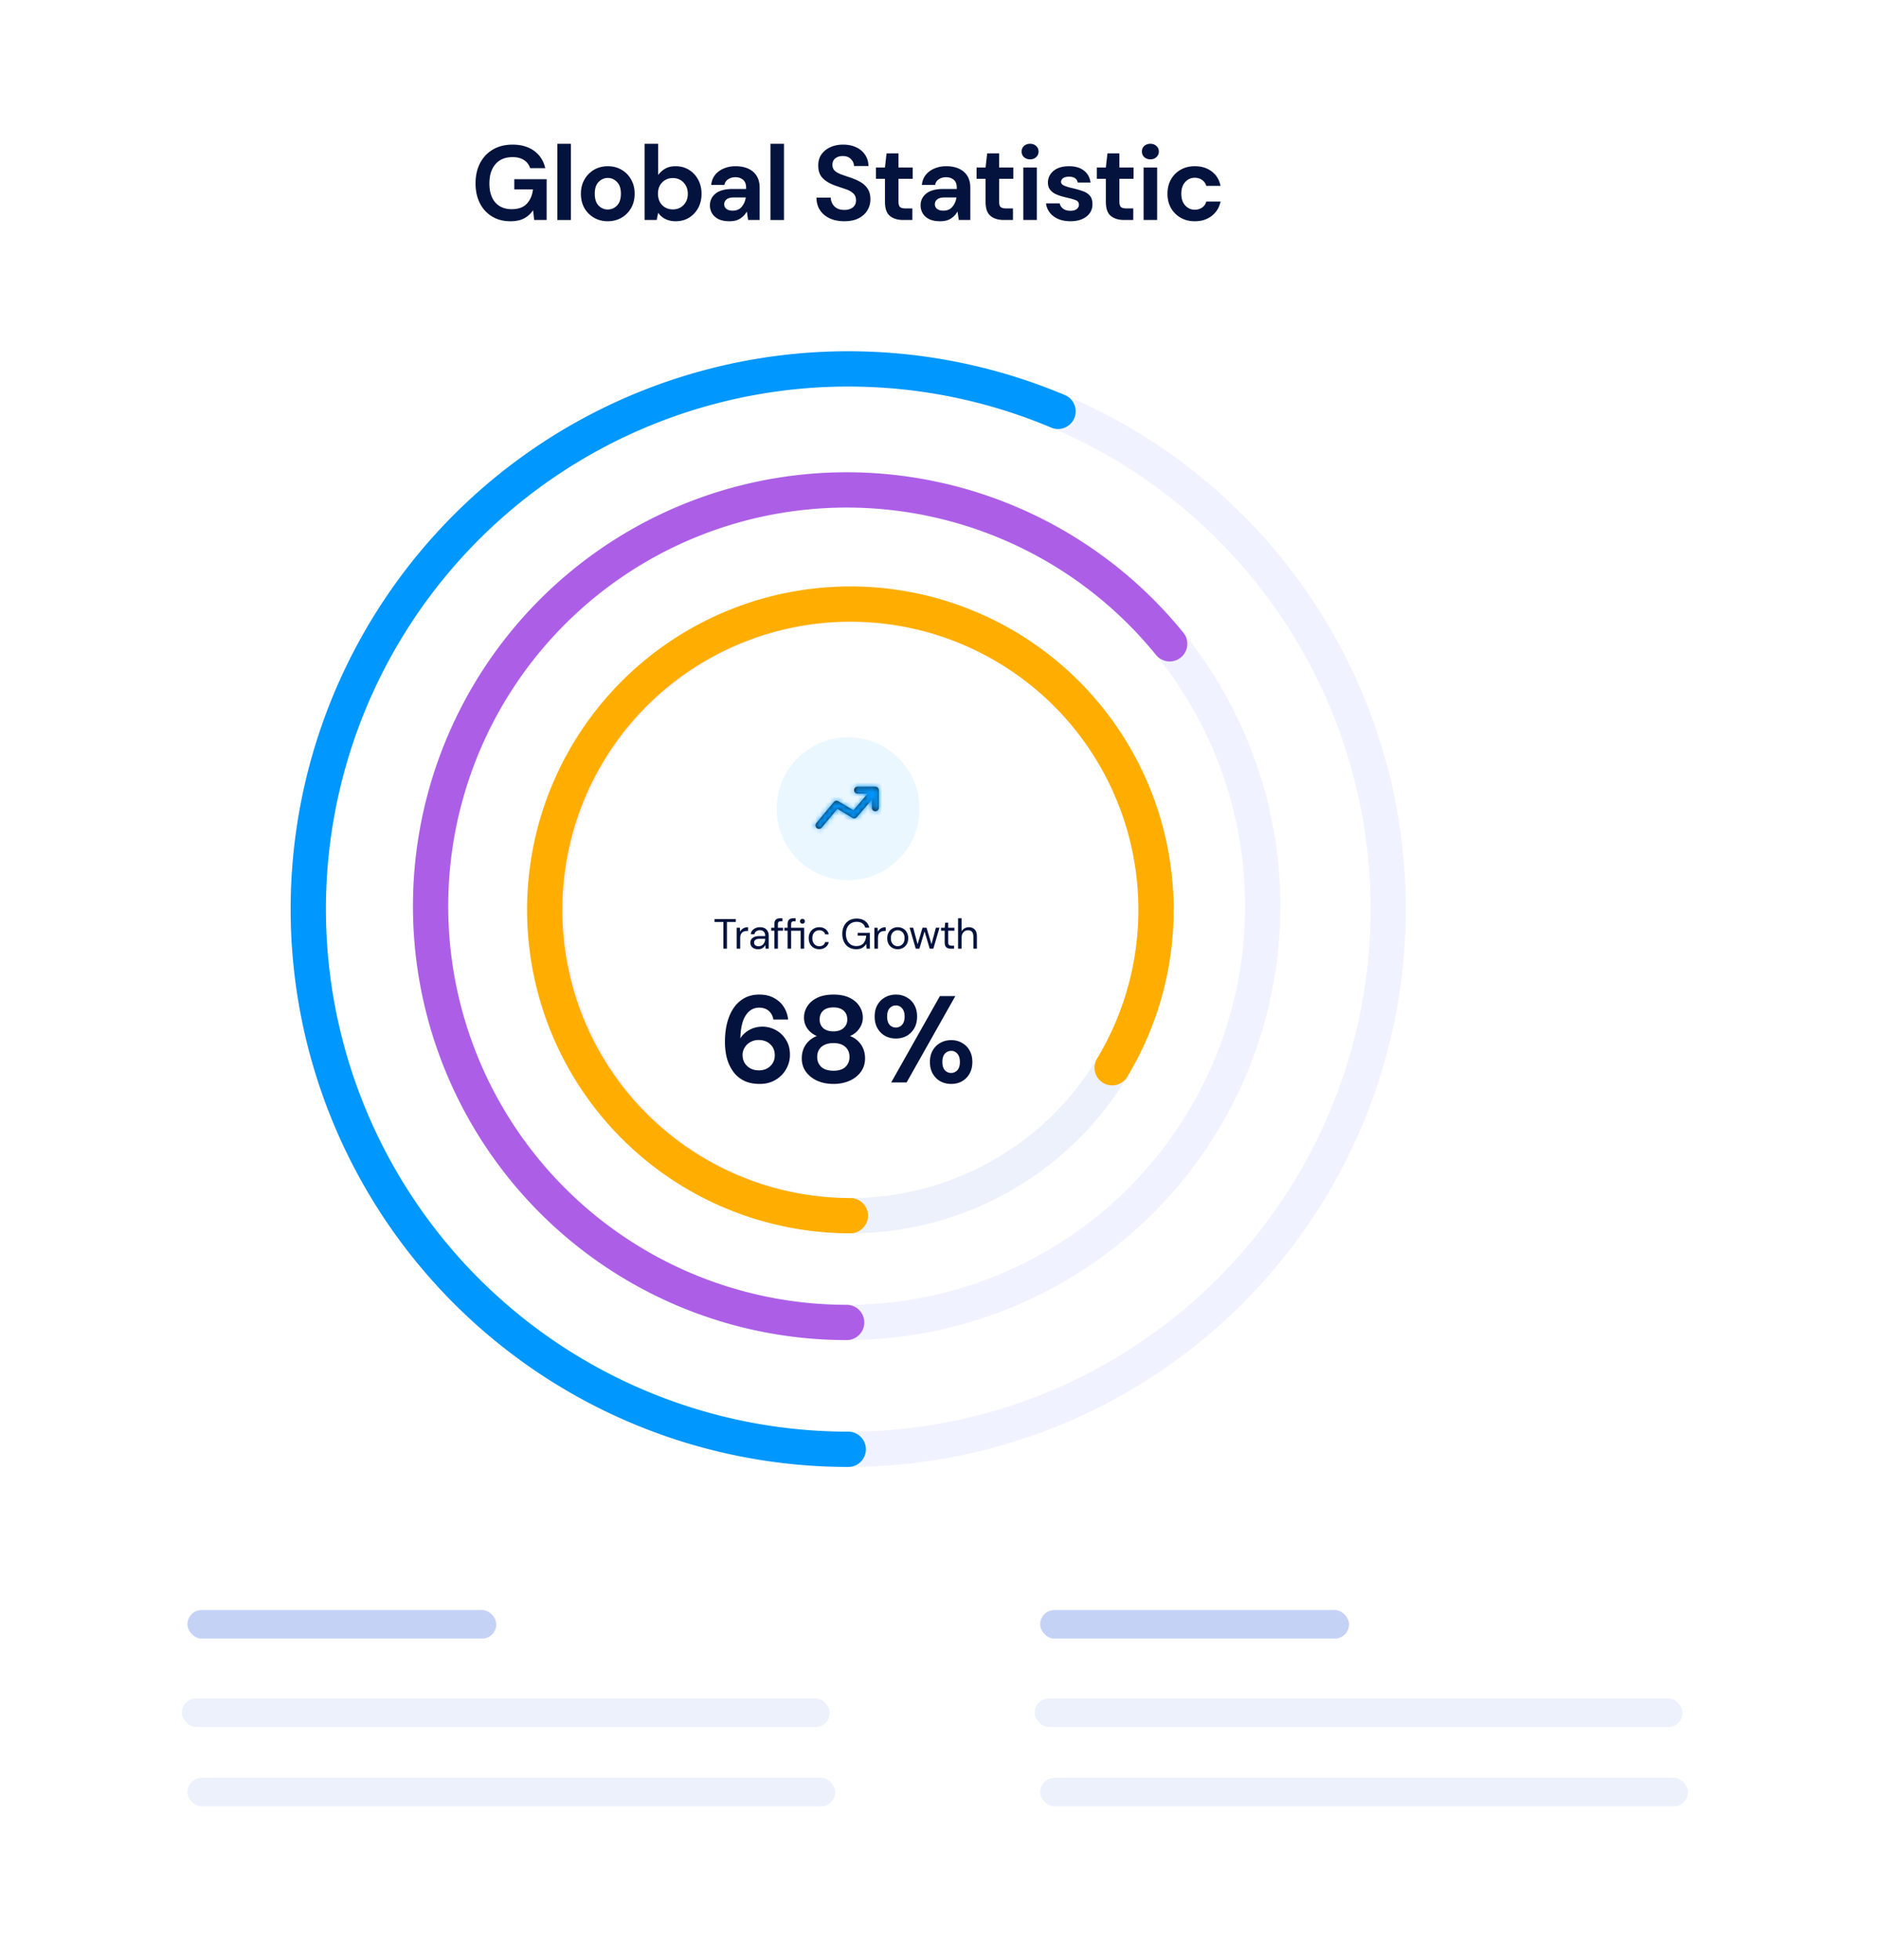 <svg xmlns="http://www.w3.org/2000/svg" fill="none" viewBox="0 0 395 412">
  <rect width="394.824" height="412" rx="10" fill="#fff"/>
  <path d="M107.342 46.513c-1.469 0-2.751-.334-3.849-1.001-1.097-.667-1.95-1.594-2.558-2.78-.608-1.202-.912-2.596-.912-4.183 0-1.602.311-3.01.934-4.227.638-1.23 1.535-2.187 2.692-2.87 1.171-.697 2.558-1.045 4.16-1.045 1.824 0 3.337.437 4.538 1.312s1.98 2.084 2.336 3.627h-3.181a3.087 3.087 0 00-1.291-1.691c-.622-.416-1.423-.623-2.402-.623-1.557 0-2.759.497-3.604 1.49-.845.98-1.268 2.329-1.268 4.05 0 1.72.415 3.054 1.246 4.003.845.935 1.987 1.402 3.426 1.402 1.409 0 2.469-.378 3.181-1.135.727-.77 1.164-1.78 1.312-3.025h-3.937v-2.136h6.807v8.565h-2.625l-.222-2.047a5.229 5.229 0 01-1.891 1.713c-.757.4-1.721.601-2.892.601zm9.887-.267V30.23h2.847v16.017h-2.847zm10.606.267c-1.067 0-2.031-.245-2.892-.734a5.521 5.521 0 01-2.024-2.025c-.489-.874-.734-1.883-.734-3.025s.252-2.143.756-3.003a5.468 5.468 0 012.025-2.047c.86-.49 1.824-.734 2.892-.734 1.053 0 2.002.245 2.847.734a5.263 5.263 0 012.024 2.047c.505.86.757 1.861.757 3.003 0 1.142-.252 2.15-.757 3.026a5.306 5.306 0 01-2.024 2.024c-.86.49-1.817.734-2.87.734zm0-2.47c.742 0 1.387-.274 1.936-.822.549-.564.823-1.394.823-2.492 0-1.097-.274-1.92-.823-2.47-.549-.563-1.187-.845-1.913-.845-.757 0-1.409.282-1.958.846-.534.549-.801 1.372-.801 2.47 0 1.097.267 1.927.801 2.49.549.55 1.194.824 1.935.824zm14.292 2.47c-.83 0-1.557-.156-2.18-.467a3.933 3.933 0 01-1.513-1.313l-.311 1.513h-2.536V30.23h2.847v6.563a5.11 5.11 0 011.402-1.29c.593-.372 1.357-.557 2.291-.557 1.038 0 1.965.252 2.781.756a5.412 5.412 0 011.935 2.07c.475.874.712 1.868.712 2.98 0 1.113-.237 2.106-.712 2.981a5.455 5.455 0 01-1.935 2.047c-.816.49-1.743.734-2.781.734zm-.6-2.491c.904 0 1.653-.304 2.246-.913.594-.608.89-1.394.89-2.358 0-.964-.296-1.757-.89-2.38-.593-.623-1.342-.934-2.246-.934-.92 0-1.676.311-2.269.934-.579.608-.868 1.394-.868 2.358 0 .964.289 1.758.868 2.38.593.608 1.349.913 2.269.913zm11.931 2.491c-.949 0-1.728-.148-2.336-.445-.608-.311-1.06-.72-1.357-1.223a3.236 3.236 0 01-.445-1.669c0-1.023.401-1.854 1.202-2.491.801-.638 2.002-.957 3.604-.957h2.803v-.267c0-.756-.215-1.313-.646-1.668-.43-.356-.964-.534-1.601-.534-.579 0-1.083.14-1.513.422-.43.267-.697.668-.801 1.202h-2.781c.074-.801.341-1.498.801-2.092a4.548 4.548 0 011.824-1.356c.742-.327 1.572-.49 2.492-.49 1.572 0 2.81.393 3.715 1.18.905.785 1.357 1.898 1.357 3.336v6.785h-2.425l-.267-1.78a4.079 4.079 0 01-1.379 1.469c-.578.385-1.327.578-2.247.578zm.645-2.225c.816 0 1.446-.266 1.891-.8.46-.534.749-1.194.868-1.98h-2.425c-.756 0-1.298.14-1.624.422-.326.267-.489.601-.489 1.001 0 .43.163.764.489 1.002.326.237.756.355 1.29.355zm7.945 1.958V30.23h2.848v16.017h-2.848zm15.552.267c-1.142 0-2.15-.193-3.025-.578-.875-.4-1.565-.964-2.069-1.691-.505-.742-.764-1.639-.779-2.692h3.003c.03.727.289 1.342.779 1.847.504.489 1.194.734 2.069.734.756 0 1.357-.178 1.802-.534.445-.371.667-.86.667-1.468 0-.638-.2-1.135-.601-1.49-.385-.357-.904-.646-1.557-.868l-2.091-.712c-1.201-.416-2.121-.95-2.758-1.602-.623-.653-.935-1.52-.935-2.603-.015-.92.2-1.705.645-2.358.46-.667 1.083-1.179 1.869-1.535.786-.37 1.691-.556 2.714-.556 1.038 0 1.95.185 2.736.556.801.37 1.424.89 1.869 1.557.46.668.704 1.461.734 2.38h-3.048c-.014-.548-.229-1.03-.645-1.445-.4-.43-.964-.645-1.69-.645-.623-.015-1.15.14-1.58.467-.415.311-.623.77-.623 1.379 0 .519.163.934.49 1.246.326.296.771.548 1.334.756.564.208 1.209.43 1.936.667.771.267 1.475.579 2.113.935.638.356 1.15.83 1.535 1.424.386.578.579 1.327.579 2.246 0 .816-.208 1.572-.623 2.27-.416.697-1.031 1.26-1.847 1.69-.815.415-1.817.623-3.003.623zm12.362-.267c-1.157 0-2.084-.282-2.781-.845-.697-.564-1.046-1.565-1.046-3.004v-4.805h-1.891v-2.38h1.891l.334-2.959h2.514v2.959h2.981v2.38h-2.981v4.828c0 .534.111.904.334 1.112.237.193.637.29 1.201.29h1.379v2.424h-1.935zm7.806.267c-.949 0-1.728-.148-2.336-.445-.608-.311-1.06-.72-1.357-1.223a3.227 3.227 0 01-.445-1.669c0-1.023.4-1.854 1.201-2.491.801-.638 2.003-.957 3.604-.957h2.803v-.267c0-.756-.215-1.313-.645-1.668-.43-.356-.964-.534-1.602-.534-.578 0-1.082.14-1.512.422-.43.267-.697.668-.801 1.202h-2.781c.074-.801.341-1.498.801-2.092a4.54 4.54 0 011.824-1.356c.742-.327 1.572-.49 2.492-.49 1.572 0 2.81.393 3.715 1.18.904.785 1.357 1.898 1.357 3.336v6.785h-2.425l-.267-1.78a4.079 4.079 0 01-1.379 1.469c-.579.385-1.328.578-2.247.578zm.645-2.225c.816 0 1.446-.266 1.891-.8.46-.534.749-1.194.867-1.98h-2.424c-.757 0-1.298.14-1.624.422-.327.267-.49.601-.49 1.001 0 .43.163.764.49 1.002.326.237.756.355 1.29.355zm12.709 1.958c-1.156 0-2.083-.282-2.78-.845-.697-.564-1.046-1.565-1.046-3.004v-4.805h-1.891v-2.38h1.891l.334-2.959h2.514v2.959h2.981v2.38h-2.981v4.828c0 .534.111.904.333 1.112.238.193.638.29 1.202.29h1.379v2.424h-1.936zm5.537-12.747c-.519 0-.949-.156-1.29-.467-.326-.311-.489-.704-.489-1.18 0-.474.163-.86.489-1.156.341-.311.771-.467 1.29-.467.52 0 .942.156 1.269.467.341.297.511.682.511 1.157 0 .474-.17.867-.511 1.179-.327.311-.749.467-1.269.467zm-1.423 12.747V35.212h2.847v11.034h-2.847zm9.935.267c-.979 0-1.839-.156-2.581-.467-.741-.326-1.334-.771-1.779-1.335a3.832 3.832 0 01-.801-1.957h2.869c.089.43.327.8.712 1.112.401.296.912.445 1.535.445.623 0 1.076-.126 1.357-.379.297-.252.445-.54.445-.867 0-.475-.207-.793-.623-.957-.415-.178-.993-.348-1.735-.511-.474-.104-.956-.23-1.446-.379a7.427 7.427 0 01-1.357-.556 3.149 3.149 0 01-.979-.89c-.252-.37-.378-.823-.378-1.356 0-.98.386-1.802 1.157-2.47.786-.667 1.883-1 3.292-1 1.306 0 2.344.303 3.115.911.786.608 1.253 1.446 1.401 2.514h-2.691c-.164-.816-.779-1.224-1.847-1.224-.534 0-.949.104-1.246.312-.281.207-.422.467-.422.778 0 .327.215.586.645.78.43.192 1.001.37 1.713.533a20.3 20.3 0 012.113.6c.653.208 1.172.527 1.557.957.386.416.579 1.016.579 1.802a3.095 3.095 0 01-.534 1.847c-.371.548-.905.978-1.602 1.29-.697.311-1.52.467-2.469.467zm11.251-.267c-1.157 0-2.084-.282-2.781-.845-.697-.564-1.045-1.565-1.045-3.004v-4.805h-1.891v-2.38h1.891l.334-2.959h2.513v2.959h2.981v2.38h-2.981v4.828c0 .534.112.904.334 1.112.237.193.638.29 1.201.29h1.38v2.424h-1.936zm5.537-12.747c-.519 0-.949-.156-1.29-.467-.326-.311-.49-.704-.49-1.18 0-.474.164-.86.49-1.156.341-.311.771-.467 1.29-.467s.942.156 1.268.467c.341.297.512.682.512 1.157 0 .474-.171.867-.512 1.179-.326.311-.749.467-1.268.467zm-1.424 12.747V35.212h2.848v11.034h-2.848zm10.781.267c-1.127 0-2.121-.245-2.981-.734a5.431 5.431 0 01-2.047-2.047c-.489-.875-.734-1.876-.734-3.003 0-1.127.245-2.128.734-3.003a5.431 5.431 0 012.047-2.047c.86-.49 1.854-.734 2.981-.734 1.409 0 2.595.37 3.559 1.112.964.727 1.58 1.736 1.847 3.026h-3.004a2.128 2.128 0 00-.889-1.246c-.43-.311-.942-.467-1.535-.467-.786 0-1.454.297-2.002.89-.549.593-.824 1.416-.824 2.47 0 1.052.275 1.875.824 2.468.548.594 1.216.89 2.002.89.593 0 1.105-.148 1.535-.445.445-.296.741-.719.889-1.268h3.004c-.267 1.246-.883 2.247-1.847 3.004-.964.756-2.15 1.134-3.559 1.134z" fill="#03133D"/>
  <path d="M178.412 304.696a113.579 113.579 0 01-80.307-33.264 113.57 113.57 0 1180.307 33.264z" stroke="#F0F3FF" stroke-width="7.415" stroke-linecap="round"/>
  <path d="M178.412 304.696a113.567 113.567 0 01-87.906-41.662 113.568 113.568 0 01-3.045-139.924 113.573 113.573 0 01135.078-36.631" stroke="#0097FE" stroke-width="7.415" stroke-linecap="round"/>
  <path d="M178.08 278.026a87.513 87.513 0 1180.85-121.003 87.512 87.512 0 01-47.361 114.341 87.508 87.508 0 01-33.489 6.662z" stroke="#F0F3FF" stroke-width="7.415" stroke-linecap="round"/>
  <path d="M178.08 278.026a87.51 87.51 0 01-73.997-40.792 87.51 87.51 0 0163.628-133.617 87.51 87.51 0 0178.309 31.735" stroke="#AC5FE6" stroke-width="7.415" stroke-linecap="round"/>
  <path d="M178.857 255.581a64.292 64.292 0 010-128.581 64.288 64.288 0 0159.397 39.688 64.287 64.287 0 01-34.794 83.999 64.288 64.288 0 01-24.603 4.894z" stroke="#EDF1FC" stroke-width="7.415" stroke-linecap="round"/>
  <path d="M178.857 255.581a64.286 64.286 0 01-62.177-47.944 64.288 64.288 0 0171.319-79.984 64.293 64.293 0 0145.92 96.826" stroke="#FFAE00" stroke-width="7.415" stroke-linecap="round"/>
  <path d="M178.381 185.053c8.299 0 15.027-6.727 15.027-15.026S186.68 155 178.381 155s-15.027 6.728-15.027 15.027 6.728 15.026 15.027 15.026z" fill="#EBF7FF"/>
  <path fill-rule="evenodd" clip-rule="evenodd" d="M184.845 166.092c-.001-.053-.017-.104-.031-.155-.011-.043-.016-.086-.035-.126-.017-.038-.045-.069-.071-.105-.031-.045-.059-.09-.099-.127-.007-.007-.01-.016-.017-.022-.027-.023-.059-.031-.088-.05-.045-.029-.088-.058-.139-.077-.05-.018-.099-.023-.15-.03-.035-.005-.067-.022-.105-.022h-3.706a.742.742 0 100 1.483h2.094l-2.991 3.49-3.17-1.901a.738.738 0 00-.951.16l-3.707 4.448a.742.742 0 001.14.949l3.3-3.96 3.161 1.898c.311.186.71.121.945-.154l3.144-3.668v1.703a.74.74 0 101.482 0v-3.706c0-.01-.005-.018-.006-.028" fill="#231F20"/>
  <mask id="1Pkz-PwWSa" style="mask-type:luminance" maskUnits="userSpaceOnUse" x="171" y="165" width="14" height="10">
    <path fill-rule="evenodd" clip-rule="evenodd" d="M184.845 166.092c-.001-.053-.017-.104-.031-.155-.011-.043-.016-.086-.035-.126-.017-.038-.045-.069-.071-.105-.031-.045-.059-.09-.099-.127-.007-.007-.01-.016-.017-.022-.027-.023-.059-.031-.088-.05-.045-.029-.088-.058-.139-.077-.05-.018-.099-.023-.15-.03-.035-.005-.067-.022-.105-.022h-3.706a.742.742 0 100 1.483h2.094l-2.991 3.49-3.17-1.901a.738.738 0 00-.951.16l-3.707 4.448a.742.742 0 001.14.949l3.3-3.96 3.161 1.898c.311.186.71.121.945-.154l3.144-3.668v1.703a.74.74 0 101.482 0v-3.706c0-.01-.005-.018-.006-.028" fill="#fff"/>
  </mask>
  <g mask="url(#1Pkz-PwWSa)">
    <path fill="#0097FE" d="M169.284 160.931h17.791v17.791h-17.791z"/>
  </g>
  <path d="M152.149 199.452v-5.613h-1.859v-.614h4.466v.614h-1.86v5.613h-.747zm2.793 0v-4.412h.676l.062.845a1.6 1.6 0 01.623-.694c.279-.172.623-.258 1.032-.258v.783h-.205a1.79 1.79 0 00-.72.142c-.22.089-.395.243-.525.463-.131.219-.196.521-.196.907v2.224h-.747zm4.521.107c-.367 0-.673-.063-.916-.187a1.28 1.28 0 01-.543-.498 1.347 1.347 0 01-.178-.676c0-.451.172-.798.516-1.041.344-.243.813-.365 1.406-.365h1.192v-.053c0-.386-.101-.676-.302-.872-.202-.202-.472-.303-.81-.303-.291 0-.543.075-.756.223-.208.142-.338.353-.392.631h-.765c.03-.32.137-.59.321-.809.189-.22.424-.386.702-.498.279-.119.576-.178.89-.178.617 0 1.079.166 1.388.498.314.326.471.762.471 1.308v2.713h-.667l-.044-.792a1.782 1.782 0 01-.552.641c-.237.172-.557.258-.961.258zm.116-.632c.285 0 .528-.074.729-.222.208-.149.365-.341.472-.579.107-.237.16-.486.16-.747v-.009h-1.13c-.439 0-.75.077-.934.232a.698.698 0 00-.267.56c0 .231.083.418.249.56.172.137.413.205.721.205zm3.291.525v-3.781h-.667v-.631h.667v-.765c0-.427.107-.739.321-.935.213-.195.525-.293.934-.293h.445v.64h-.33c-.225 0-.385.048-.48.143-.095.089-.142.243-.142.462v.748h1.085v.631h-1.085v3.781h-.748zm2.785 0v-3.781h-.667v-.631h.667v-.765c0-.427.107-.739.32-.935.214-.195.525-.293.934-.293h.445v.64h-.329c-.226 0-.386.048-.481.143-.094.089-.142.243-.142.462v.748h2.74v4.412h-.747v-3.781h-1.993v3.781h-.747zm3.122-5.258a.51.51 0 01-.364-.142.507.507 0 01-.152-.373c0-.143.051-.261.152-.356a.51.51 0 01.364-.143c.149 0 .27.048.365.143a.467.467 0 01.151.356c0 .148-.05.272-.151.373a.493.493 0 01-.365.142zm3.535 5.365c-.421 0-.8-.095-1.138-.285a2.161 2.161 0 01-.792-.81c-.19-.35-.285-.756-.285-1.218 0-.463.095-.866.285-1.21.196-.35.459-.62.792-.81a2.235 2.235 0 011.138-.293c.522 0 .961.136 1.317.409.362.273.59.638.685 1.094h-.765a.966.966 0 00-.436-.631 1.419 1.419 0 00-.81-.232 1.386 1.386 0 00-1.236.748c-.137.249-.205.557-.205.925 0 .367.068.676.205.925.136.249.314.439.534.569.219.125.453.187.702.187.309 0 .579-.074.81-.222.231-.155.376-.371.436-.65h.765a1.767 1.767 0 01-.676 1.085c-.362.279-.804.419-1.326.419zm7.766 0c-.581 0-1.091-.134-1.53-.401a2.775 2.775 0 01-1.023-1.129c-.243-.487-.365-1.047-.365-1.682 0-.634.122-1.195.365-1.681a2.79 2.79 0 011.049-1.139c.457-.272.994-.409 1.611-.409.699 0 1.281.169 1.743.507.469.338.771.804.907 1.397h-.862a1.43 1.43 0 00-.596-.89c-.309-.219-.706-.329-1.192-.329-.457 0-.854.104-1.192.311a2.06 2.06 0 00-.792.872c-.184.38-.276.833-.276 1.361s.092.982.276 1.361c.184.38.439.673.765.881.326.202.706.302 1.138.302.665 0 1.166-.192 1.504-.578.338-.391.531-.925.578-1.601h-1.797v-.587h2.562v3.327h-.685l-.062-1.023c-.226.362-.501.64-.827.836-.327.196-.76.294-1.299.294zm3.832-.107v-4.412h.676l.063.845c.136-.291.344-.522.622-.694.279-.172.623-.258 1.032-.258v.783h-.204c-.261 0-.501.047-.721.142a1.073 1.073 0 00-.525.463c-.13.219-.195.521-.195.907v2.224h-.748zm4.899.107c-.415 0-.788-.095-1.12-.285a2.095 2.095 0 01-.792-.801c-.19-.35-.285-.759-.285-1.227 0-.469.098-.875.294-1.219.195-.35.459-.62.791-.81a2.28 2.28 0 011.13-.284c.415 0 .789.095 1.121.284.332.19.593.46.783.81.196.344.293.75.293 1.219 0 .468-.097.877-.293 1.227a2.083 2.083 0 01-.801.801c-.332.19-.705.285-1.121.285zm0-.641a1.39 1.39 0 001.246-.747c.136-.249.204-.558.204-.925 0-.368-.068-.676-.204-.925a1.342 1.342 0 00-.525-.561 1.407 1.407 0 00-.703-.187 1.386 1.386 0 00-1.245.748c-.137.249-.205.557-.205.925 0 .367.068.676.205.925.136.249.311.436.525.56.219.125.453.187.702.187zm3.801.534l-1.29-4.412h.747l.934 3.46 1.032-3.46h.845l1.041 3.46.925-3.46h.756l-1.289 4.412h-.765l-1.086-3.639-1.085 3.639h-.765zm7.383 0c-.404 0-.721-.098-.952-.294-.232-.195-.347-.548-.347-1.058v-2.429h-.765v-.631h.765l.098-1.059h.649v1.059h1.299v.631h-1.299v2.429c0 .278.056.468.169.569.113.095.311.142.596.142h.463v.641h-.676zm1.518 0v-6.405h.747v2.749c.149-.273.359-.484.632-.632a1.78 1.78 0 01.89-.231c.51 0 .919.16 1.227.48.309.314.463.801.463 1.459v2.58h-.739v-2.5c0-.919-.37-1.379-1.111-1.379-.386 0-.709.14-.97.418-.261.273-.392.665-.392 1.175v2.286h-.747zm-41.717 28.431c-1.367 0-2.517-.251-3.451-.753a6.21 6.21 0 01-2.257-2.023 8.89 8.89 0 01-1.246-2.828 14.012 14.012 0 01-.363-3.192c0-2.024.285-3.779.856-5.267.571-1.505 1.393-2.664 2.465-3.476 1.073-.831 2.37-1.246 3.892-1.246 1.245 0 2.3.251 3.165.753.882.484 1.566 1.124 2.05 1.92.484.795.77 1.651.856 2.568h-3.087c-.156-.796-.493-1.41-1.012-1.842-.519-.432-1.185-.649-1.998-.649-1.159 0-2.093.537-2.802 1.609-.709 1.055-1.09 2.672-1.142 4.852.415-.709 1.038-1.297 1.868-1.764.831-.467 1.756-.701 2.777-.701 1.003 0 1.945.242 2.828.726a5.629 5.629 0 012.127 2.05c.554.882.83 1.92.83 3.114a5.995 5.995 0 01-.804 3.035c-.519.934-1.263 1.687-2.231 2.258-.952.57-2.059.856-3.321.856zm-.182-2.854c.969 0 1.764-.294 2.387-.882.64-.606.96-1.367.96-2.284 0-.968-.32-1.747-.96-2.335-.64-.588-1.453-.882-2.439-.882-.64 0-1.219.147-1.738.441-.502.277-.9.658-1.194 1.142a2.907 2.907 0 00-.441 1.583c0 .934.32 1.703.96 2.309.658.605 1.479.908 2.465.908zm15.692 2.854c-1.246 0-2.37-.216-3.373-.649-1.003-.45-1.808-1.081-2.413-1.894-.588-.813-.882-1.756-.882-2.828 0-1.107.285-2.076.856-2.906a4.921 4.921 0 012.309-1.79c-.83-.363-1.487-.882-1.972-1.557a3.936 3.936 0 01-.726-2.309c0-.865.233-1.661.7-2.387.467-.744 1.159-1.341 2.076-1.79.934-.45 2.076-.675 3.425-.675 1.349 0 2.482.225 3.399.675.916.449 1.608 1.046 2.075 1.79.467.726.701 1.522.701 2.387 0 .83-.251 1.6-.753 2.309a4.44 4.44 0 01-1.946 1.557 4.76 4.76 0 012.31 1.79c.57.83.856 1.799.856 2.906 0 1.072-.294 2.015-.882 2.828-.588.813-1.393 1.444-2.413 1.894-1.003.433-2.119.649-3.347.649zm0-11.053c.899 0 1.608-.234 2.127-.701.519-.467.779-1.063.779-1.79 0-.796-.26-1.418-.779-1.868-.501-.45-1.211-.675-2.127-.675-.934 0-1.652.225-2.154.675-.501.45-.752 1.072-.752 1.868 0 .744.251 1.349.752 1.816.519.45 1.237.675 2.154.675zm0 8.277c1.107 0 1.946-.269 2.516-.805.571-.553.857-1.245.857-2.075 0-.917-.303-1.635-.908-2.154-.589-.519-1.41-.778-2.465-.778s-1.894.259-2.517.778c-.605.519-.908 1.237-.908 2.154 0 .83.285 1.522.856 2.075.588.536 1.444.805 2.569.805zm13.126-6.772c-.83 0-1.583-.182-2.257-.545a4.229 4.229 0 01-1.609-1.609c-.398-.692-.597-1.513-.597-2.465 0-.951.199-1.772.597-2.464a4.04 4.04 0 011.609-1.583c.674-.381 1.435-.571 2.283-.571.83 0 1.574.19 2.231.571a4.04 4.04 0 011.609 1.583c.398.692.596 1.513.596 2.464 0 .952-.198 1.773-.596 2.465a4.229 4.229 0 01-1.609 1.609c-.674.363-1.427.545-2.257.545zm-.986 9.236l10.248-18.162h3.244l-10.249 18.162h-3.243zm.986-11.545c.501 0 .934-.191 1.297-.571.363-.398.545-.977.545-1.739 0-.761-.182-1.34-.545-1.738a1.648 1.648 0 00-1.297-.597c-.519 0-.96.199-1.323.597-.346.398-.519.977-.519 1.738 0 .762.173 1.341.519 1.739.363.38.804.571 1.323.571zm11.623 11.857c-.83 0-1.582-.182-2.257-.545a4.226 4.226 0 01-1.608-1.609c-.398-.692-.597-1.513-.597-2.465 0-.951.199-1.764.597-2.438a4.038 4.038 0 011.608-1.583c.675-.381 1.436-.571 2.283-.571.831 0 1.574.19 2.232.571a4.038 4.038 0 011.608 1.583c.398.674.597 1.487.597 2.438 0 .952-.199 1.773-.597 2.465a4.226 4.226 0 01-1.608 1.609c-.658.363-1.41.545-2.258.545zm0-2.309c.519 0 .952-.191 1.298-.571.363-.398.545-.977.545-1.739 0-.761-.182-1.34-.545-1.738a1.65 1.65 0 00-1.298-.597c-.518 0-.96.199-1.323.597-.346.398-.519.977-.519 1.738 0 .762.173 1.341.519 1.739.363.38.805.571 1.323.571z" fill="#03133D"/>
  <g filter="url(#1Pkz-PwWSb)">
    <rect x="26.608" y="327" width="163.054" height="62.019" rx="8" fill="#fff"/>
  </g>
  <rect x="39.419" y="338.491" width="64.968" height="6" rx="3" fill="#C4D2F6"/>
  <rect x="38.254" y="357.07" width="136.267" height="6" rx="3" fill="#EDF1FC"/>
  <rect x="39.419" y="373.769" width="136.267" height="6" rx="3" fill="#EDF1FC"/>
  <g filter="url(#1Pkz-PwWSc)">
    <rect x="205.967" y="327" width="163.054" height="62.019" rx="8" fill="#fff"/>
  </g>
  <rect x="218.779" y="338.491" width="64.968" height="6" rx="3" fill="#C4D2F6"/>
  <rect x="217.614" y="357.07" width="136.267" height="6" rx="3" fill="#EDF1FC"/>
  <rect x="218.779" y="373.769" width="136.267" height="6" rx="3" fill="#EDF1FC"/>
  <defs>
    <filter id="1Pkz-PwWSb" x="10.129" y="315.465" width="196.011" height="94.976" filterUnits="userSpaceOnUse" color-interpolation-filters="sRGB">
      <feFlood flood-opacity="0" result="BackgroundImageFix"/>
      <feColorMatrix in="SourceAlpha" type="matrix" values="0 0 0 0 0 0 0 0 0 0 0 0 0 0 0 0 0 0 127 0" result="hardAlpha"/>
      <feOffset dy="4.944"/>
      <feGaussianBlur stdDeviation="8.239"/>
      <feColorMatrix type="matrix" values="0 0 0 0 0.11 0 0 0 0 0.141 0 0 0 0 0.412 0 0 0 0.05 0"/>
      <feBlend mode="normal" in2="BackgroundImageFix" result="effect1_dropShadow_137_4634"/>
      <feBlend mode="normal" in="SourceGraphic" in2="effect1_dropShadow_137_4634" result="shape"/>
    </filter>
    <filter id="1Pkz-PwWSc" x="189.489" y="315.465" width="196.011" height="94.976" filterUnits="userSpaceOnUse" color-interpolation-filters="sRGB">
      <feFlood flood-opacity="0" result="BackgroundImageFix"/>
      <feColorMatrix in="SourceAlpha" type="matrix" values="0 0 0 0 0 0 0 0 0 0 0 0 0 0 0 0 0 0 127 0" result="hardAlpha"/>
      <feOffset dy="4.944"/>
      <feGaussianBlur stdDeviation="8.239"/>
      <feColorMatrix type="matrix" values="0 0 0 0 0.11 0 0 0 0 0.141 0 0 0 0 0.412 0 0 0 0.05 0"/>
      <feBlend mode="normal" in2="BackgroundImageFix" result="effect1_dropShadow_137_4634"/>
      <feBlend mode="normal" in="SourceGraphic" in2="effect1_dropShadow_137_4634" result="shape"/>
    </filter>
  </defs>
</svg>

